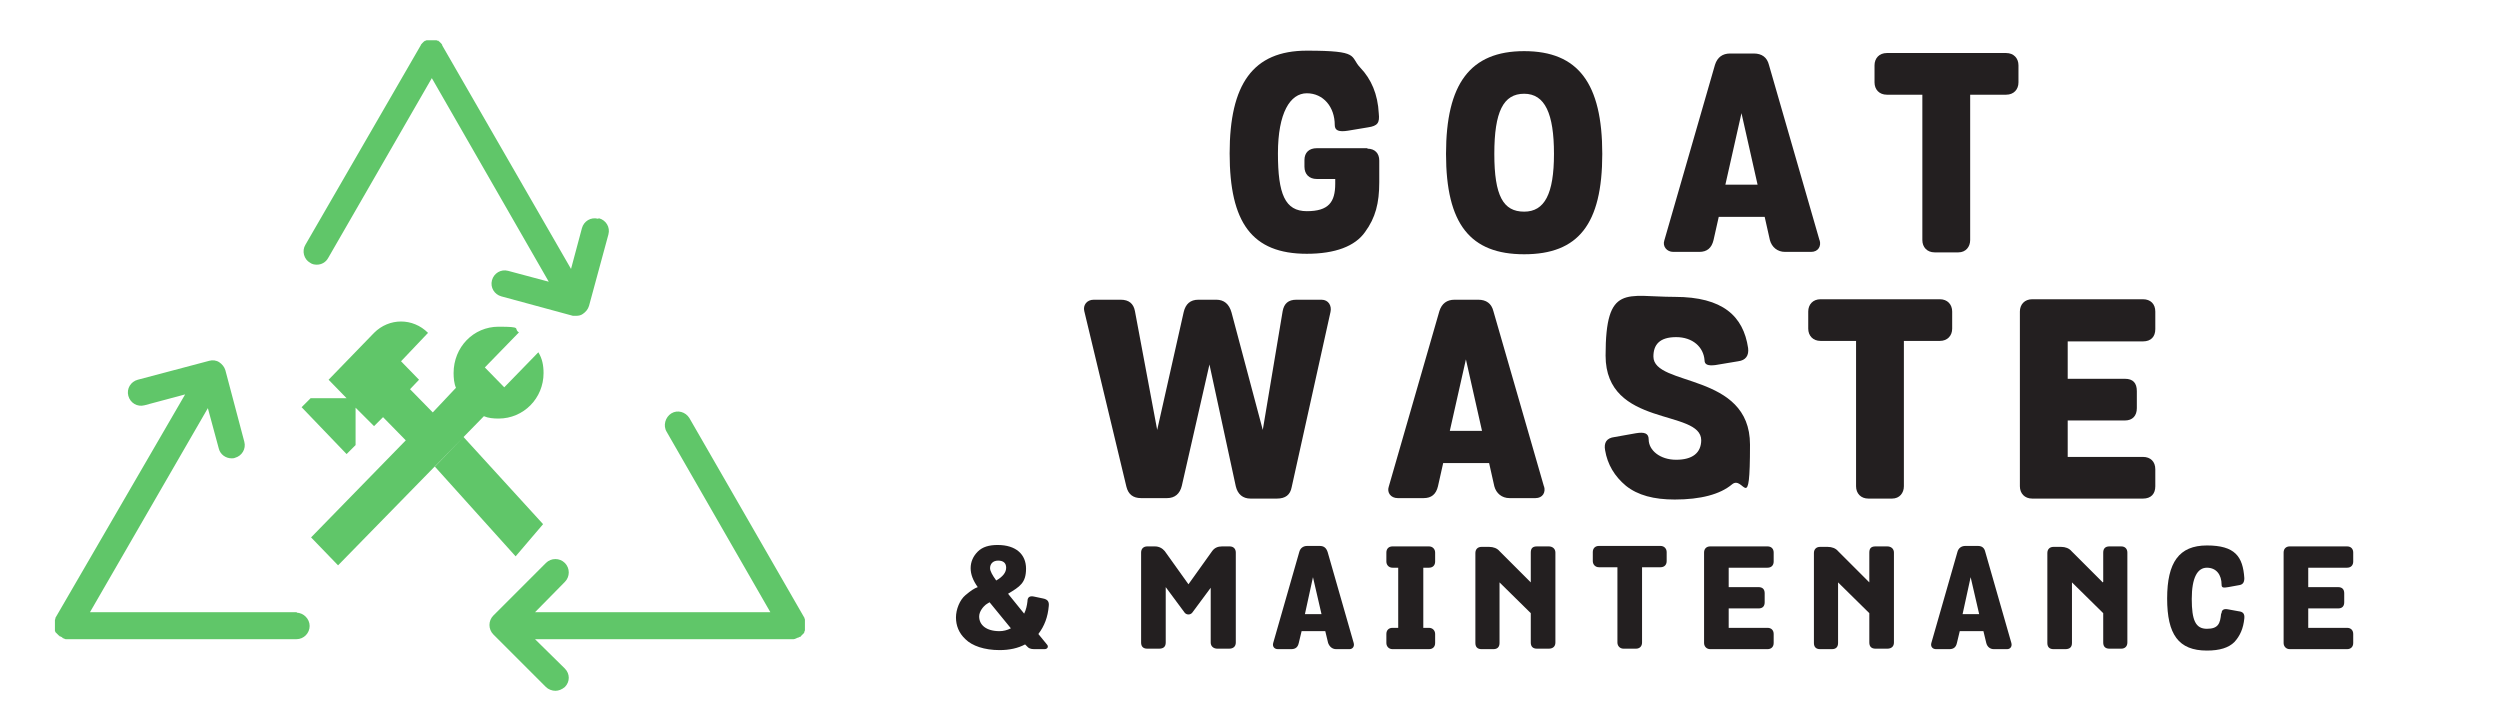 <?xml version="1.0" encoding="UTF-8"?>
<svg id="Layer_1" data-name="Layer 1" xmlns="http://www.w3.org/2000/svg" version="1.1" viewBox="0 0 528 150">
  <defs>
    <style>
      .cls-1 {
        fill: #60c669;
      }

      .cls-1, .cls-2 {
        stroke-width: 0px;
      }

      .cls-2 {
        fill: #231f20;
      }
    </style>
  </defs>
  <path class="cls-1" d="M105.3,88.4c-1.1,0-2.2-.1-3.1-.5l-30.8,31.5-5.7-5.9,20-20.5-4.8-4.9-1.9,1.9-3.9-3.9v7.9l-1.9,1.9-9.5-9.9,1.9-1.9h7.6l-3.8-3.9,9.6-9.9c3.2-3.2,8.2-3.2,11.4,0l-5.7,6,3.8,3.9-1.9,2,4.8,4.9,4.9-5.2c-.4-.9-.5-2.1-.5-3.1,0-5.5,4.2-9.8,9.5-9.8s3,.4,4.3,1.2l-7.2,7.4,4.1,4.2,7.2-7.4c.8,1.3,1.1,2.7,1.1,4.4,0,5.3-4.2,9.6-9.5,9.6ZM91.8,98.5l17.1,19,5.8-6.8-16.8-18.4-6.1,6.3"/>
  <path class="cls-1" d="M169.9,133.4c0,0,0-.2.1-.2,0,0,0-.2,0-.3,0,0,0-.2,0-.3,0,0,0-.2,0-.3,0,0,0-.2,0-.3,0,0,0,0,0,0,0,0,0-.1,0-.2,0-.1,0-.2,0-.3,0,0,0-.2,0-.3s0-.2,0-.3c0,0,0-.2-.1-.3,0,0,0,0,0-.1l-24.3-42.2c-.8-1.3-2.5-1.8-3.8-1-1.3.8-1.8,2.6-1,3.9l21.9,38.1h-49.7l6.3-6.4c1.1-1.1,1.1-2.9,0-4-1.1-1.1-2.9-1.1-4,0l-11.1,11.1c-1.1,1.1-1.1,2.9,0,4l11.1,11.1c.5.5,1.3.8,2,.8s1.4-.3,2-.8c1.1-1.1,1.1-2.8,0-3.9l-6.3-6.2h54.6c.2,0,.4-.1.6-.2,0,0,.1,0,.2-.1.2,0,.3-.1.5-.2,0,0,0,0,.1,0,0,0,0,0,0,0,0,0,.2-.1.2-.2,0,0,.1-.1.2-.2,0,0,.1-.1.2-.2,0,0,.1-.1.2-.2s0-.2.1-.2Z"/>
  <path class="cls-1" d="M126.3,46.2c-1.5-.4-3,.5-3.4,2l-2.3,8.6-27.2-47.2s0,0,0-.1c0,0-.1-.2-.2-.3,0,0-.1-.1-.2-.2,0,0-.1-.1-.2-.2,0,0-.2-.1-.2-.2,0,0,0,0-.1,0,0,0,0,0,0,0,0,0-.2,0-.3-.1,0,0-.2,0-.3,0,0,0-.2,0-.2,0-.1,0-.2,0-.3,0,0,0-.1,0-.2,0-.1,0-.2,0-.3,0,0,0-.1,0-.2,0-.1,0-.2,0-.3,0,0,0-.1,0-.2,0-.1,0-.2,0-.3.1,0,0,0,0,0,0,0,0,0,0-.1,0,0,0-.2.1-.3.2,0,0-.1.1-.2.2,0,0-.1.1-.2.2,0,0-.1.2-.2.2,0,0,0,0,0,.1l-24.4,42.2c-.8,1.3-.3,3.1,1,3.8.4.3.9.4,1.4.4,1,0,1.9-.5,2.4-1.4l21.9-38,24.7,43-8.6-2.3c-1.5-.4-3,.5-3.4,2-.4,1.5.5,3,2,3.4l15.1,4.1c.2,0,.5,0,.7,0,.5,0,1-.1,1.4-.4.6-.4,1.1-1,1.3-1.7l4.1-15.1c.4-1.5-.5-3-2-3.4Z"/>
  <path class="cls-1" d="M62.8,129.3H19l24.9-43.1,2.3,8.5c.3,1.3,1.5,2.1,2.7,2.1.2,0,.5,0,.7-.1,1.5-.4,2.4-1.9,2-3.4l-4-15.1c-.2-.7-.7-1.3-1.3-1.7-.6-.4-1.4-.5-2.1-.3l-15.1,4c-1.5.4-2.4,1.9-2,3.4.4,1.5,1.9,2.4,3.4,2l8.6-2.3-27.4,47.2s0,0,0,.1c0,0,0,.2-.1.3,0,0,0,.2,0,.3,0,0,0,.2,0,.3,0,.1,0,.2,0,.3,0,0,0,.1,0,.2s0,0,0,0c0,.1,0,.2,0,.3,0,0,0,.2,0,.3,0,0,0,.2,0,.3,0,0,0,.2,0,.3,0,0,0,.2.1.2,0,0,0,.2.1.2,0,0,.1.1.2.2,0,0,.1.1.2.2,0,0,.1.1.2.2,0,0,.2.1.2.2,0,0,0,0,0,0,0,0,0,0,0,0,.2,0,.3.1.5.2,0,0,.1.1.2.2.2,0,.4.2.6.2h48.7c1.6,0,2.8-1.3,2.8-2.8s-1.3-2.8-2.8-2.8Z"/>
  <g>
    <path class="cls-2" d="M288.8,31.4c1.6,0,2.5,1,2.5,2.5v4.6c0,4.4-.8,7.5-3,10.5-2.1,3-6.3,4.6-12.3,4.6-11.6,0-16.3-6.6-16.3-21.2s4.9-21.7,16.3-21.7,9,1.2,11.3,3.6,3.7,5.6,3.9,9.7c.2,1.9-.2,2.6-2.3,2.9l-4.2.7c-1.9.3-2.8,0-2.8-1.2,0-3.8-2.4-6.7-5.9-6.7s-6.1,4.1-6.1,12.7,1.5,12.2,6.1,12.2,6-1.9,6-5.8v-1h-3.9c-1.6,0-2.6-1-2.6-2.6v-1.4c0-1.6,1-2.5,2.6-2.5h10.7Z"/>
    <path class="cls-2" d="M321.9,53.7c-11.4,0-16.5-6.4-16.5-21.2s5.1-21.7,16.5-21.7,16.5,6.8,16.5,21.7-5.1,21.2-16.5,21.2ZM321.9,44.7c4.3,0,6.3-3.7,6.3-12.2s-1.9-12.7-6.3-12.7-6.3,3.8-6.3,12.7,1.9,12.2,6.3,12.2Z"/>
    <path class="cls-2" d="M384.3,50.7c.4,1.3-.3,2.5-1.8,2.5h-5.5c-1.6,0-2.8-1-3.2-2.5l-1.1-4.9h-9.7l-1.1,4.9c-.4,1.7-1.4,2.5-3,2.5h-5.5c-1.4,0-2.3-1.2-1.9-2.4l10.7-37.1c.5-1.6,1.6-2.4,3.2-2.4h5c1.7,0,2.8.8,3.2,2.4l10.7,37.1ZM364.4,39h6.8l-3.4-15.1-3.4,15.1Z"/>
    <path class="cls-2" d="M423.7,11.2c1.6,0,2.6,1.1,2.6,2.6v3.6c0,1.5-1,2.6-2.6,2.6h-7.6v30.7c0,1.4-.9,2.6-2.5,2.6h-5c-1.6,0-2.6-1.1-2.6-2.6v-30.7h-7.5c-1.6,0-2.6-1.1-2.6-2.6v-3.6c0-1.5,1-2.6,2.6-2.6h25.2Z"/>
    <path class="cls-2" d="M255.5,76.7l-5.9,25.9c-.4,1.7-1.5,2.6-3.1,2.6h-5.5c-1.7,0-2.7-.8-3.1-2.4l-8.9-37.1c-.3-1.2.5-2.4,2-2.4h5.7c1.7,0,2.7.8,3,2.4l4.7,25.1,5.6-24.9c.4-1.7,1.4-2.6,3.1-2.6h3.8c1.6,0,2.7.9,3.2,2.7l6.6,24.8,4.2-25.1c.3-1.6,1.2-2.4,2.9-2.4h5.3c1.5,0,2.2,1.3,1.9,2.6l-8.2,37c-.3,1.6-1.3,2.4-3.1,2.4h-5.6c-1.6,0-2.7-.9-3.1-2.6l-5.6-25.9Z"/>
    <path class="cls-2" d="M326.1,102.7c.4,1.3-.3,2.5-1.8,2.5h-5.5c-1.6,0-2.8-1-3.2-2.5l-1.1-4.9h-9.7l-1.1,4.9c-.4,1.7-1.4,2.5-3,2.5h-5.5c-1.5,0-2.3-1.2-1.9-2.4l10.7-37.1c.5-1.6,1.6-2.4,3.2-2.4h5c1.7,0,2.8.8,3.2,2.4l10.7,37.1ZM306.2,91h6.8l-3.4-15.1-3.4,15.1Z"/>
    <path class="cls-2" d="M359.3,93c0-6.7-20.2-2.6-20.2-17.9s4.4-12.4,14.6-12.4,14.5,4.1,15.5,10.8c.2,1.6-.5,2.6-2.1,2.8l-4.8.8c-1.6.2-2.3-.1-2.3-1-.2-2.8-2.5-4.9-6-4.9s-4.8,1.6-4.8,4.1c0,6.4,20.4,3.3,20.4,18.6s-1.3,6.3-3.8,8.4-6.6,3.2-12.1,3.2c-4.4,0-7.8-.9-10.3-2.9-2.4-2-3.9-4.5-4.4-7.5-.3-1.6.3-2.6,2-2.8l4.5-.8c1.8-.3,2.7,0,2.7,1.3,0,2.3,2.4,4.3,5.8,4.3s5.3-1.4,5.3-4.2Z"/>
    <path class="cls-2" d="M409.7,63.2c1.6,0,2.6,1.1,2.6,2.6v3.6c0,1.5-1,2.6-2.6,2.6h-7.6v30.7c0,1.4-.9,2.6-2.5,2.6h-5c-1.6,0-2.6-1.1-2.6-2.6v-30.7h-7.5c-1.6,0-2.6-1.1-2.6-2.6v-3.6c0-1.5,1-2.6,2.6-2.6h25.2Z"/>
    <path class="cls-2" d="M436.7,96.5h15.9c1.6,0,2.6,1,2.6,2.6v3.6c0,1.6-.9,2.6-2.6,2.6h-23.4c-1.6,0-2.6-1.1-2.6-2.6v-36.9c0-1.5,1-2.6,2.6-2.6h23.4c1.6,0,2.6,1,2.6,2.6v3.7c0,1.6-.9,2.6-2.6,2.6h-15.9v7.9h12.1c1.7,0,2.5.9,2.5,2.6v3.6c0,1.6-.9,2.6-2.5,2.6h-12.1v7.9Z"/>
  </g>
  <g>
    <path class="cls-2" d="M206.5,116.5c1-1,2.4-1.4,4.2-1.4,3.9,0,6,2,6,5s-1.3,3.8-3.8,5.3l3.4,4.2c.4-.8.6-1.7.7-2.6,0-.9.5-1.2,1.4-1l1.9.4c1,.2,1.3.7,1.2,1.6-.2,2.3-.9,4.2-2.2,5.9l1.8,2.2c.4.4.2,1-.5,1h-2.2c-.7,0-1.2-.2-1.5-.6l-.4-.4c-1.5.8-3.3,1.2-5.4,1.2-3.2,0-5.8-.9-7.2-2.3-1.4-1.3-2-2.9-2-4.6s.8-3.7,2-4.7c1.2-1,1.8-1.4,2.6-1.7-1-1.4-1.5-2.7-1.5-4s.5-2.5,1.5-3.5ZM211.1,133.3c.8,0,1.6-.2,2.4-.6l-4.5-5.5c-.2.1-.5.3-.8.5-.5.4-1.4,1.4-1.4,2.5,0,1.8,1.5,3.1,4.3,3.1ZM209.1,120c0,.6.5,1.5,1.3,2.6,1.4-.8,2.1-1.7,2.1-2.7s-.6-1.5-1.7-1.5-1.7.7-1.7,1.6Z"/>
    <path class="cls-2" d="M255.8,124l-4,5.4c-.4.5-1.2.5-1.6,0l-4-5.4v11.7c0,.9-.5,1.3-1.4,1.3h-2.5c-.9,0-1.3-.5-1.3-1.3v-19c0-.8.5-1.3,1.3-1.3h1.6c.9,0,1.6.4,2.1,1l5,7,5-7c.5-.7,1.2-1,2.1-1h1.6c.8,0,1.3.5,1.3,1.3v19c0,.8-.5,1.3-1.4,1.3h-2.5c-.8,0-1.4-.5-1.4-1.3v-11.7Z"/>
    <path class="cls-2" d="M285.9,135.8c.2.7-.2,1.3-.9,1.3h-2.8c-.8,0-1.4-.5-1.7-1.3l-.6-2.5h-5l-.6,2.5c-.2.9-.7,1.3-1.6,1.3h-2.8c-.8,0-1.2-.6-1-1.3l5.5-19.2c.2-.8.8-1.3,1.7-1.3h2.6c.9,0,1.4.4,1.7,1.3l5.5,19.2ZM275.6,129.7h3.5l-1.8-7.8-1.7,7.8Z"/>
    <path class="cls-2" d="M300.6,132.6h1.2c.8,0,1.3.6,1.3,1.3v1.9c0,.8-.5,1.3-1.3,1.3h-7.7c-.8,0-1.3-.6-1.3-1.3v-1.9c0-.8.5-1.3,1.3-1.3h1.2v-12.7h-1.2c-.8,0-1.3-.6-1.3-1.3v-1.9c0-.8.5-1.3,1.3-1.3h7.7c.8,0,1.3.6,1.3,1.3v1.9c0,.8-.5,1.3-1.3,1.3h-1.2v12.7Z"/>
    <path class="cls-2" d="M323.3,122.9v-6.2c0-.9.4-1.3,1.3-1.3h2.5c.8,0,1.4.5,1.4,1.3v19c0,.8-.5,1.3-1.4,1.3h-2.5c-.9,0-1.3-.5-1.3-1.3v-6.2l-6.6-6.5v12.8c0,.9-.5,1.3-1.3,1.3h-2.5c-.9,0-1.3-.5-1.3-1.3v-19c0-.8.5-1.3,1.3-1.3h1.6c.9,0,1.7.3,2.2.9l6.6,6.6Z"/>
    <path class="cls-2" d="M350.7,115.3c.8,0,1.3.6,1.3,1.3v1.9c0,.8-.5,1.3-1.3,1.3h-3.9v15.9c0,.8-.5,1.3-1.3,1.3h-2.6c-.8,0-1.3-.6-1.3-1.3v-15.9h-3.9c-.8,0-1.3-.6-1.3-1.3v-1.9c0-.8.5-1.3,1.3-1.3h13Z"/>
    <path class="cls-2" d="M365.1,132.6h8.2c.8,0,1.3.5,1.3,1.3v1.9c0,.8-.5,1.3-1.3,1.3h-12.1c-.8,0-1.3-.6-1.3-1.3v-19.1c0-.8.5-1.3,1.3-1.3h12.1c.8,0,1.3.5,1.3,1.3v1.9c0,.8-.5,1.3-1.3,1.3h-8.2v4.1h6.3c.9,0,1.3.5,1.3,1.3v1.9c0,.8-.4,1.3-1.3,1.3h-6.3v4.1Z"/>
    <path class="cls-2" d="M394.8,122.9v-6.2c0-.9.4-1.3,1.3-1.3h2.5c.8,0,1.4.5,1.4,1.3v19c0,.8-.5,1.3-1.4,1.3h-2.5c-.9,0-1.3-.5-1.3-1.3v-6.2l-6.6-6.5v12.8c0,.9-.5,1.3-1.3,1.3h-2.5c-.9,0-1.3-.5-1.3-1.3v-19c0-.8.5-1.3,1.3-1.3h1.6c.9,0,1.7.3,2.2.9l6.6,6.6Z"/>
    <path class="cls-2" d="M424.8,135.8c.2.7-.2,1.3-.9,1.3h-2.8c-.8,0-1.4-.5-1.6-1.3l-.6-2.5h-5l-.6,2.5c-.2.9-.7,1.3-1.6,1.3h-2.8c-.8,0-1.2-.6-1-1.3l5.5-19.2c.2-.8.8-1.3,1.7-1.3h2.6c.9,0,1.4.4,1.6,1.3l5.5,19.2ZM414.5,129.7h3.5l-1.8-7.8-1.7,7.8Z"/>
    <path class="cls-2" d="M444.2,122.9v-6.2c0-.9.5-1.3,1.3-1.3h2.5c.8,0,1.3.5,1.3,1.3v19c0,.8-.5,1.3-1.3,1.3h-2.5c-.9,0-1.3-.5-1.3-1.3v-6.2l-6.6-6.5v12.8c0,.9-.5,1.3-1.4,1.3h-2.5c-.9,0-1.3-.5-1.3-1.3v-19c0-.8.5-1.3,1.3-1.3h1.6c.9,0,1.7.3,2.2.9l6.6,6.6Z"/>
    <path class="cls-2" d="M469.2,129.5c0-.7.5-1,1.4-.8l2.2.4c.9.1,1.3.5,1.2,1.5-.2,2.1-.9,3.7-2.1,5-1.2,1.2-3.1,1.8-5.8,1.8-6,0-8.4-3.4-8.4-11s2.5-11.2,8.4-11.2,7.6,2.3,7.9,6.9c0,.9-.3,1.4-1.2,1.5l-2.2.4c-1.1.2-1.4.1-1.4-.5,0-2.1-1.1-3.6-3.1-3.6s-3.2,2.1-3.2,6.6.8,6.3,3.2,6.3,2.8-1.1,3-3.2Z"/>
    <path class="cls-2" d="M487.5,132.6h8.2c.8,0,1.3.5,1.3,1.3v1.9c0,.8-.5,1.3-1.3,1.3h-12.1c-.8,0-1.3-.6-1.3-1.3v-19.1c0-.8.5-1.3,1.3-1.3h12.1c.8,0,1.3.5,1.3,1.3v1.9c0,.8-.5,1.3-1.3,1.3h-8.2v4.1h6.3c.9,0,1.3.5,1.3,1.3v1.9c0,.8-.4,1.3-1.3,1.3h-6.3v4.1Z"/>
  </g>
</svg>